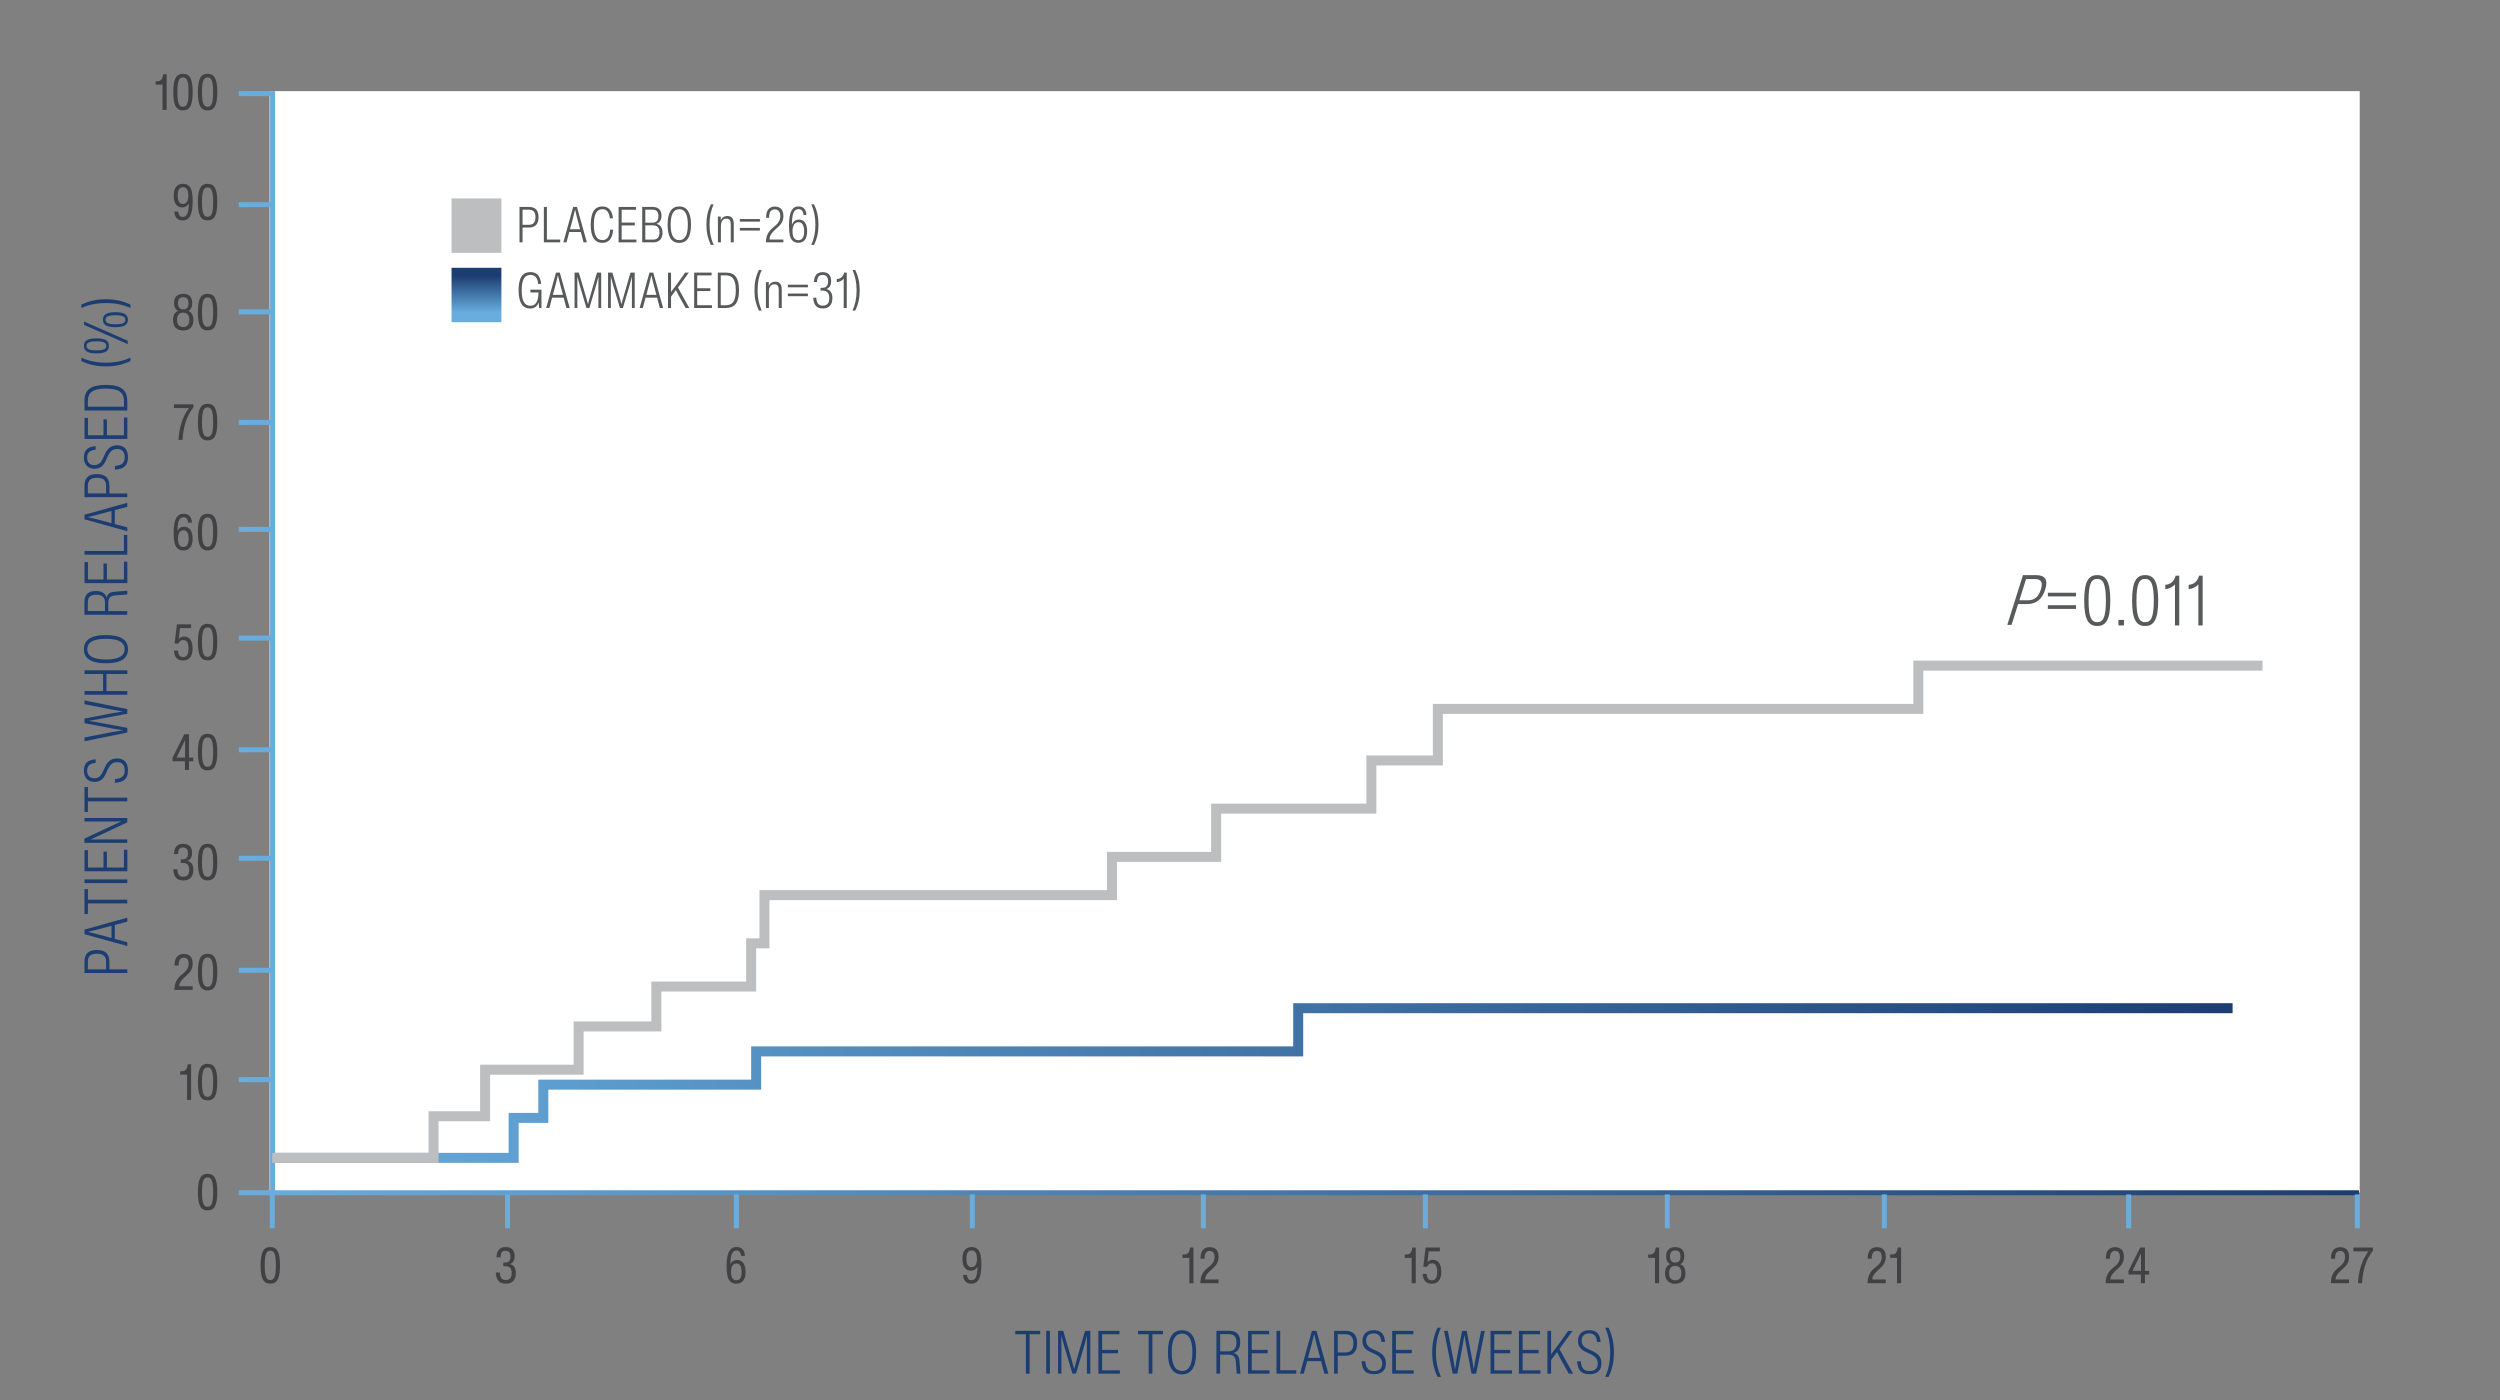 <?xml version="1.0" encoding="UTF-8"?><svg id="uuid-92db0496-661c-4e63-9bfc-727b33a4021e" xmlns="http://www.w3.org/2000/svg" xmlns:xlink="http://www.w3.org/1999/xlink" viewBox="0 0 500 280"><rect x="0" y="0" width="500" height="280" fill="#808080" stroke="none"/><defs><linearGradient id="uuid-d4db0f30-891b-4a0d-963f-b74a33042fcc" x1="54.45" y1="216.6" x2="446.52" y2="216.6" gradientUnits="userSpaceOnUse"><stop offset="0" stop-color="#69addf"/><stop offset="1" stop-color="#1c3d71"/></linearGradient><linearGradient id="uuid-3b6a4dcf-94fb-4cd7-8dda-fc329468579e" x1="47.74" y1="128.64" x2="471.8" y2="128.64" xlink:href="#uuid-d4db0f30-891b-4a0d-963f-b74a33042fcc"/><linearGradient id="uuid-410a03b8-2e51-40e5-945f-982caddedf5b" x1="95.29" y1="62.57" x2="95.29" y2="55.14" xlink:href="#uuid-d4db0f30-891b-4a0d-963f-b74a33042fcc"/></defs><rect x="53.92" y="18.23" width="418.02" height="220.29" fill="#fff" stroke-width="0"/><polyline points="54.45 231.57 102.73 231.57 102.73 223.58 108.66 223.58 108.66 216.93 151.23 216.93 151.23 210.28 259.64 210.28 259.64 201.64 446.52 201.64" fill="none" stroke="url(#uuid-d4db0f30-891b-4a0d-963f-b74a33042fcc)" stroke-width="2"/><path d="M54.52,18.73h-6.77M54.52,62.37h-6.77M54.52,84.48h-6.77M54.52,127.62h-6.77M54.52,105.87h-6.77M54.52,215.93h-6.77M54.52,194.05h-6.77M54.52,171.65h-6.77M54.52,149.96h-6.77M54.52,238.55h-6.77M54.52,18.23v220.32h417.28M54.52,40.94h-6.77" fill="none" stroke="url(#uuid-3b6a4dcf-94fb-4cd7-8dda-fc329468579e)"/><path d="M32.5,21.99v-5.07h-1.37v-.66h.18c.74,0,1.17-.19,1.34-1.4h.67v7.13h-.81Z" fill="#414042" stroke-width="0"/><path d="M34.66,18.42c0-2.82.68-3.66,1.94-3.66s1.94.84,1.94,3.66-.68,3.66-1.95,3.66-1.93-.86-1.93-3.66ZM37.71,18.42c0-2.31-.37-2.94-1.12-2.94s-1.11.63-1.11,2.94.37,2.94,1.12,2.94,1.11-.62,1.11-2.94Z" fill="#414042" stroke-width="0"/><path d="M39.58,18.42c0-2.82.68-3.66,1.94-3.66s1.94.84,1.94,3.66-.68,3.66-1.95,3.66-1.93-.86-1.93-3.66ZM42.63,18.42c0-2.31-.37-2.94-1.12-2.94s-1.11.63-1.11,2.94.37,2.94,1.12,2.94,1.11-.62,1.11-2.94Z" fill="#414042" stroke-width="0"/><path d="M38.53,40.29c0,2.74-.69,3.8-2,3.8-.96,0-1.6-.55-1.66-1.77h.78c.07.77.4,1.07.9,1.07.77,0,1.18-.63,1.22-2.74-.3.6-.76.84-1.33.84-1.06,0-1.7-.84-1.7-2.35,0-1.67.74-2.38,1.87-2.38.53,0,.96.17,1.27.53.45.48.66,1.4.66,3.01ZM37.66,39.12c0-.74-.13-1.17-.38-1.41-.17-.18-.4-.27-.69-.27-.62,0-1.05.4-1.05,1.66,0,1.14.37,1.69,1.04,1.69.63,0,1.09-.5,1.09-1.67Z" fill="#414042" stroke-width="0"/><path d="M39.58,40.42c0-2.82.68-3.66,1.94-3.66s1.94.84,1.94,3.66-.68,3.66-1.95,3.66-1.93-.86-1.93-3.66ZM42.63,40.42c0-2.31-.37-2.94-1.12-2.94s-1.11.63-1.11,2.94.37,2.94,1.12,2.94,1.11-.62,1.11-2.94Z" fill="#414042" stroke-width="0"/><path d="M38.68,64.01c0,1.39-.8,2.09-2.04,2.09s-2.04-.69-2.04-2.09c0-1.01.37-1.58,1.04-1.83-.53-.27-.82-.76-.82-1.6,0-1.22.7-1.81,1.82-1.81s1.81.59,1.81,1.81c0,.83-.28,1.33-.8,1.61.66.25,1.02.83,1.02,1.83ZM37.87,63.96c0-.96-.46-1.43-1.23-1.43s-1.23.47-1.23,1.43.44,1.45,1.23,1.45,1.23-.48,1.23-1.45ZM35.59,60.65c0,.87.41,1.22,1.06,1.22s1.05-.35,1.05-1.22-.38-1.21-1.05-1.21-1.06.34-1.06,1.21Z" fill="#414042" stroke-width="0"/><path d="M39.58,62.42c0-2.82.68-3.66,1.94-3.66s1.94.84,1.94,3.66-.68,3.66-1.95,3.66-1.93-.86-1.93-3.66ZM42.63,62.42c0-2.31-.37-2.94-1.12-2.94s-1.11.63-1.11,2.94.37,2.94,1.12,2.94,1.11-.62,1.11-2.94Z" fill="#414042" stroke-width="0"/><path d="M35.69,87.99c.17-2.61.85-4.71,2.1-6.38h-3v-.75h3.89v.61c-1.35,1.73-2.03,3.86-2.17,6.52h-.82Z" fill="#414042" stroke-width="0"/><path d="M39.58,84.42c0-2.82.68-3.66,1.94-3.66s1.94.84,1.94,3.66-.68,3.66-1.95,3.66-1.93-.86-1.93-3.66ZM42.63,84.42c0-2.31-.37-2.94-1.12-2.94s-1.11.62-1.11,2.94.37,2.94,1.12,2.94,1.11-.62,1.11-2.94Z" fill="#414042" stroke-width="0"/><path d="M38.53,107.71c0,1.67-.74,2.38-1.87,2.38-.53,0-.95-.17-1.27-.53-.45-.48-.66-1.4-.66-3.01,0-2.74.69-3.8,2-3.8.96,0,1.6.55,1.66,1.77h-.78c-.07-.77-.4-1.07-.9-1.07-.77,0-1.18.63-1.22,2.74.3-.6.76-.84,1.33-.84,1.06,0,1.7.84,1.7,2.35ZM37.73,107.74c0-1.14-.37-1.69-1.04-1.69-.63,0-1.09.5-1.09,1.67,0,.74.14,1.17.39,1.41.17.17.4.27.69.27.62,0,1.05-.4,1.05-1.66Z" fill="#414042" stroke-width="0"/><path d="M39.58,106.42c0-2.82.68-3.66,1.94-3.66s1.94.83,1.94,3.66-.68,3.66-1.95,3.66-1.93-.86-1.93-3.66ZM42.63,106.42c0-2.31-.37-2.94-1.12-2.94s-1.11.62-1.11,2.94.37,2.94,1.12,2.94,1.11-.62,1.11-2.94Z" fill="#414042" stroke-width="0"/><path d="M38.52,129.69c0,1.54-.63,2.41-1.9,2.41-1.11,0-1.73-.6-1.83-1.98h.79c.08.98.48,1.3,1.04,1.3.73,0,1.08-.56,1.08-1.72s-.36-1.69-1.06-1.69c-.41,0-.73.18-.97.7h-.75l.46-3.85h2.85v.75h-2.23l-.25,2.19c.28-.32.62-.49,1.09-.49,1.07,0,1.68.84,1.68,2.38Z" fill="#414042" stroke-width="0"/><path d="M39.58,128.42c0-2.82.68-3.66,1.94-3.66s1.94.83,1.94,3.66-.68,3.66-1.95,3.66-1.93-.86-1.93-3.66ZM42.63,128.42c0-2.31-.37-2.94-1.12-2.94s-1.11.62-1.11,2.94.37,2.94,1.12,2.94,1.11-.62,1.11-2.94Z" fill="#414042" stroke-width="0"/><path d="M38.65,151.52v.73h-.85v1.74h-.81v-1.74h-2.48v-.72l2.34-4.67h.95v4.66h.85ZM37.01,148.02l-1.7,3.5h1.7v-3.5Z" fill="#414042" stroke-width="0"/><path d="M39.58,150.42c0-2.82.68-3.66,1.94-3.66s1.94.83,1.94,3.66-.68,3.66-1.95,3.66-1.93-.86-1.93-3.66ZM42.63,150.42c0-2.31-.37-2.94-1.12-2.94s-1.11.62-1.11,2.94.37,2.94,1.12,2.94,1.11-.62,1.11-2.94Z" fill="#414042" stroke-width="0"/><path d="M38.67,173.98c0,1.39-.75,2.11-2,2.11s-1.94-.64-2.01-2.24h.81c.04,1.11.45,1.5,1.19,1.5.83,0,1.18-.48,1.18-1.4s-.41-1.36-1.19-1.36h-.49v-.73h.36c.72,0,1.08-.37,1.08-1.18s-.32-1.18-.99-1.18-.96.34-1.01,1.31h-.81c.07-1.46.73-2.05,1.85-2.05s1.78.62,1.78,1.82c0,.81-.29,1.35-.94,1.59.78.17,1.19.77,1.19,1.8Z" fill="#414042" stroke-width="0"/><path d="M39.58,172.42c0-2.82.68-3.66,1.94-3.66s1.94.83,1.94,3.66-.68,3.66-1.95,3.66-1.93-.86-1.93-3.66ZM42.63,172.42c0-2.31-.37-2.94-1.12-2.94s-1.11.62-1.11,2.94.37,2.94,1.12,2.94,1.11-.62,1.11-2.94Z" fill="#414042" stroke-width="0"/><path d="M38.53,197.24v.75h-3.64v-.09c.04-1.41.55-2.18,1.27-2.82l.8-.66c.45-.42.77-.91.77-1.66,0-.81-.34-1.23-.98-1.23s-1.02.45-1.02,1.51v.06h-.81v-.08c0-1.51.67-2.23,1.85-2.23s1.76.68,1.76,1.93c0,.93-.38,1.61-.99,2.15l-.63.59c-.75.7-1.03,1.09-1.09,1.79h2.7Z" fill="#414042" stroke-width="0"/><path d="M39.58,194.42c0-2.82.68-3.66,1.94-3.66s1.94.83,1.94,3.66-.68,3.66-1.95,3.66-1.93-.86-1.93-3.66ZM42.63,194.42c0-2.31-.37-2.94-1.12-2.94s-1.11.62-1.11,2.94.37,2.94,1.12,2.94,1.11-.62,1.11-2.94Z" fill="#414042" stroke-width="0"/><path d="M37.41,219.99v-5.07h-1.37v-.66h.17c.74,0,1.17-.19,1.34-1.4h.67v7.13h-.81Z" fill="#414042" stroke-width="0"/><path d="M39.58,216.42c0-2.82.68-3.66,1.94-3.66s1.94.83,1.94,3.66-.68,3.66-1.95,3.66-1.93-.86-1.93-3.66ZM42.63,216.42c0-2.31-.37-2.94-1.12-2.94s-1.11.62-1.11,2.94.37,2.94,1.12,2.94,1.11-.62,1.11-2.94Z" fill="#414042" stroke-width="0"/><path d="M39.58,238.42c0-2.82.68-3.66,1.94-3.66s1.94.83,1.94,3.66-.68,3.66-1.95,3.66-1.93-.86-1.93-3.66ZM42.63,238.42c0-2.31-.37-2.94-1.12-2.94s-1.11.62-1.11,2.94.37,2.94,1.12,2.94,1.11-.62,1.11-2.94Z" fill="#414042" stroke-width="0"/><path d="M52.12,253.07c0-2.82.68-3.66,1.94-3.66s1.94.84,1.94,3.66-.68,3.66-1.95,3.66-1.93-.86-1.93-3.66ZM55.18,253.07c0-2.31-.37-2.94-1.12-2.94s-1.11.63-1.11,2.94.37,2.94,1.12,2.94,1.11-.62,1.11-2.94Z" fill="#414042" stroke-width="0"/><path d="M103.17,254.63c0,1.39-.75,2.11-2,2.11s-1.94-.64-2.01-2.24h.81c.04,1.11.45,1.5,1.19,1.5.83,0,1.18-.48,1.18-1.4s-.41-1.36-1.19-1.36h-.49v-.73h.36c.72,0,1.08-.37,1.08-1.18s-.32-1.18-.99-1.18-.96.33-1.01,1.31h-.81c.07-1.46.73-2.05,1.85-2.05s1.78.62,1.78,1.82c0,.81-.29,1.35-.94,1.59.78.17,1.19.77,1.19,1.8Z" fill="#414042" stroke-width="0"/><path d="M149.12,254.36c0,1.67-.74,2.38-1.87,2.38-.53,0-.95-.17-1.27-.53-.45-.48-.66-1.4-.66-3.01,0-2.74.69-3.8,2-3.8.96,0,1.6.55,1.66,1.77h-.78c-.07-.77-.4-1.07-.9-1.07-.77,0-1.18.63-1.22,2.74.3-.6.76-.84,1.33-.84,1.06,0,1.7.84,1.7,2.35ZM148.33,254.39c0-1.14-.37-1.69-1.04-1.69-.63,0-1.09.5-1.09,1.67,0,.74.14,1.17.39,1.41.17.18.4.27.69.27.62,0,1.05-.4,1.05-1.66Z" fill="#414042" stroke-width="0"/><path d="M196.27,252.94c0,2.74-.69,3.8-2,3.8-.96,0-1.6-.55-1.66-1.77h.78c.07.77.4,1.07.9,1.07.77,0,1.18-.63,1.22-2.74-.3.6-.76.84-1.33.84-1.06,0-1.7-.84-1.7-2.35,0-1.67.74-2.38,1.87-2.38.53,0,.96.17,1.27.53.45.48.66,1.4.66,3.01ZM195.39,251.77c0-.74-.13-1.17-.38-1.41-.17-.18-.4-.27-.69-.27-.62,0-1.05.4-1.05,1.66,0,1.14.37,1.69,1.04,1.69.63,0,1.09-.5,1.09-1.67Z" fill="#414042" stroke-width="0"/><path d="M237.87,256.64v-5.07h-1.37v-.66h.18c.74,0,1.17-.19,1.34-1.4h.67v7.13h-.81Z" fill="#414042" stroke-width="0"/><path d="M243.71,255.89v.75h-3.64v-.09c.04-1.41.55-2.18,1.27-2.82l.8-.66c.45-.42.77-.91.77-1.66,0-.81-.34-1.23-.98-1.23s-1.02.45-1.02,1.51v.06h-.81v-.08c0-1.51.67-2.23,1.85-2.23s1.76.68,1.76,1.93c0,.93-.38,1.61-.99,2.15l-.63.58c-.75.7-1.03,1.09-1.09,1.79h2.7Z" fill="#414042" stroke-width="0"/><path d="M282.33,256.64v-5.07h-1.37v-.66h.18c.74,0,1.17-.19,1.34-1.4h.67v7.13h-.81Z" fill="#414042" stroke-width="0"/><path d="M288.26,254.34c0,1.54-.62,2.41-1.9,2.41-1.11,0-1.73-.6-1.83-1.98h.79c.08.98.48,1.3,1.04,1.3.73,0,1.08-.55,1.08-1.72s-.36-1.69-1.06-1.69c-.41,0-.73.19-.97.7h-.75l.46-3.85h2.85v.75h-2.23l-.25,2.19c.28-.32.62-.49,1.09-.49,1.07,0,1.68.84,1.68,2.38Z" fill="#414042" stroke-width="0"/><path d="M331,256.64v-5.07h-1.37v-.66h.18c.74,0,1.17-.19,1.34-1.4h.67v7.13h-.81Z" fill="#414042" stroke-width="0"/><path d="M337.09,254.66c0,1.39-.8,2.09-2.04,2.09s-2.04-.69-2.04-2.09c0-1.01.37-1.58,1.04-1.83-.53-.27-.82-.76-.82-1.6,0-1.22.7-1.81,1.82-1.81s1.81.59,1.81,1.81c0,.83-.27,1.33-.8,1.61.66.25,1.02.83,1.02,1.83ZM336.28,254.61c0-.96-.46-1.43-1.23-1.43s-1.23.47-1.23,1.43.44,1.45,1.23,1.45,1.23-.48,1.23-1.45ZM333.99,251.3c0,.87.41,1.22,1.06,1.22s1.05-.35,1.05-1.22-.38-1.21-1.05-1.21-1.06.34-1.06,1.21Z" fill="#414042" stroke-width="0"/><path d="M377.15,255.89v.75h-3.64v-.09c.04-1.41.55-2.18,1.27-2.82l.8-.66c.45-.42.77-.91.77-1.66,0-.81-.34-1.23-.98-1.23s-1.02.45-1.02,1.51v.06h-.81v-.08c0-1.51.67-2.23,1.85-2.23s1.76.68,1.76,1.93c0,.93-.38,1.61-.99,2.15l-.63.58c-.75.7-1.03,1.09-1.09,1.79h2.7Z" fill="#414042" stroke-width="0"/><path d="M379.4,256.64v-5.07h-1.37v-.66h.18c.74,0,1.17-.19,1.34-1.4h.67v7.13h-.81Z" fill="#414042" stroke-width="0"/><path d="M424.78,255.89v.75h-3.64v-.09c.04-1.41.55-2.18,1.27-2.82l.8-.66c.45-.42.77-.91.77-1.66,0-.81-.34-1.23-.98-1.23s-1.02.45-1.02,1.51v.06h-.81v-.08c0-1.51.67-2.23,1.85-2.23s1.76.68,1.76,1.93c0,.93-.38,1.61-.99,2.15l-.63.58c-.75.7-1.03,1.09-1.09,1.79h2.7Z" fill="#414042" stroke-width="0"/><path d="M429.84,254.17v.73h-.85v1.74h-.81v-1.74h-2.48v-.72l2.34-4.67h.95v4.66h.85ZM428.2,250.67l-1.7,3.5h1.7v-3.5Z" fill="#414042" stroke-width="0"/><path d="M469.81,255.89v.75h-3.64v-.09c.04-1.41.55-2.18,1.27-2.82l.8-.66c.45-.42.77-.91.77-1.66,0-.81-.34-1.23-.98-1.23s-1.02.45-1.02,1.51v.06h-.81v-.08c0-1.51.67-2.23,1.85-2.23s1.76.68,1.76,1.93c0,.93-.38,1.61-.99,2.15l-.63.58c-.75.7-1.03,1.09-1.09,1.79h2.7Z" fill="#414042" stroke-width="0"/><path d="M471.59,256.64c.17-2.61.85-4.71,2.1-6.38h-3v-.75h3.89v.61c-1.35,1.73-2.03,3.86-2.17,6.52h-.82Z" fill="#414042" stroke-width="0"/><path d="M25.46,194.6h-8.56v-2.3c0-1.48.76-2.31,2.47-2.31s2.51.83,2.51,2.36v1.52h3.58v.74ZM21.22,193.86v-1.53c0-1.08-.58-1.59-1.84-1.59s-1.81.54-1.81,1.59v1.53h3.65Z" fill="#1c3d71" stroke-width="0"/><path d="M25.46,184.33l-2.5.66v2.79l2.5.67v.76l-8.56-2.37v-.92l8.56-2.39v.79ZM22.3,187.6v-2.44l-2.83.75c-.66.17-1.29.32-1.93.47.65.14,1.31.29,1.93.46l2.83.76Z" fill="#1c3d71" stroke-width="0"/><path d="M16.9,177.82h.68v2.12h7.88v.74h-7.88v2.12h-.68v-4.98Z" fill="#1c3d71" stroke-width="0"/><path d="M25.46,176.62h-8.56v-.74h8.56v.74Z" fill="#1c3d71" stroke-width="0"/><path d="M24.79,173.51v-3.56h.68v4.3h-8.56v-4.22h.68v3.48h3.11v-3.18h.68v3.18h3.42Z" fill="#1c3d71" stroke-width="0"/><path d="M16.9,164.29v-.69h8.56v.87l-5.38,2.52c-.65.31-1.28.61-1.97.91.69-.01,1.29-.02,1.94-.02h5.4s0,.69,0,.69h-8.56v-.85l5.87-2.75c.47-.23.98-.46,1.51-.69-.53,0-1.02.01-1.51.01h-5.87Z" fill="#1c3d71" stroke-width="0"/><path d="M16.9,157.41h.68v2.12h7.88v.74h-7.88v2.12h-.68v-4.98Z" fill="#1c3d71" stroke-width="0"/><path d="M22.98,156.55v-.73c1.46-.11,1.96-.68,1.96-1.76s-.57-1.63-1.46-1.63c-.97,0-1.45.46-1.94,1.48l-.38.83c-.44.96-1.02,1.64-2.26,1.64s-2.12-.78-2.12-2.23.75-2.19,2.35-2.29v.72c-1.18.09-1.7.61-1.7,1.57s.53,1.5,1.42,1.5c.83,0,1.29-.39,1.74-1.34l.39-.85c.53-1.12,1.16-1.77,2.46-1.77s2.15.76,2.15,2.37-.71,2.37-2.61,2.5Z" fill="#1c3d71" stroke-width="0"/><path d="M16.9,140.83v-.74l8.56,1.73v.92l-5.77,1.1c-.6.1-1.27.22-1.94.33.64.11,1.32.22,1.94.33l5.77,1.08v.93l-8.56,1.73v-.75l5.64-1.09c.69-.12,1.31-.23,2.08-.35-.76-.11-1.37-.22-2.08-.34l-5.64-1.07v-.93l5.64-1.08c.72-.12,1.3-.22,2.04-.33-.75-.11-1.37-.22-2.04-.35l-5.64-1.11Z" fill="#1c3d71" stroke-width="0"/><path d="M16.9,134.8v-.74h8.56v.74h-4.17v3.41h4.17v.74h-8.56v-.74h3.72v-3.41h-3.72Z" fill="#1c3d71" stroke-width="0"/><path d="M21.18,132.66c-3.12,0-4.4-1.09-4.4-2.82s1.28-2.83,4.4-2.83,4.42,1.08,4.42,2.83-1.29,2.82-4.42,2.82ZM21.18,127.76c-2.71,0-3.73.82-3.73,2.07s1.02,2.07,3.73,2.07,3.75-.82,3.75-2.07-1.02-2.07-3.75-2.07Z" fill="#1c3d71" stroke-width="0"/><path d="M24.45,118.23c.35-.02.65-.05,1.01-.08v.74c-.33.03-.67.05-.99.08l-1.26.09c-.98.07-1.55.32-1.55,1.48v1.68h3.79v.74h-8.56v-2.54c0-1.46.71-2.22,2.27-2.22,1.2,0,1.96.48,2.17,1.37.17-.85.74-1.17,1.67-1.23l1.44-.11ZM21,120.55c0-1.01-.48-1.61-1.75-1.61-1.21,0-1.69.51-1.69,1.53v1.73h3.43v-1.65Z" fill="#1c3d71" stroke-width="0"/><path d="M24.79,115.89v-3.56h.68v4.3h-8.56v-4.22h.68v3.48h3.11v-3.18h.68v3.18h3.42Z" fill="#1c3d71" stroke-width="0"/><path d="M25.46,110.94h-8.56v-.74h7.88v-3.22h.68v3.96Z" fill="#1c3d71" stroke-width="0"/><path d="M25.46,101.36l-2.5.66v2.79l2.5.67v.76l-8.56-2.37v-.92l8.56-2.39v.79ZM22.3,104.64v-2.44l-2.83.75c-.66.17-1.29.32-1.93.47.65.14,1.31.29,1.93.46l2.83.76Z" fill="#1c3d71" stroke-width="0"/><path d="M25.46,99.42h-8.56v-2.3c0-1.48.76-2.31,2.47-2.31s2.51.83,2.51,2.36v1.52h3.58v.74ZM21.22,98.68v-1.53c0-1.08-.58-1.59-1.84-1.59s-1.81.54-1.81,1.59v1.53h3.65Z" fill="#1c3d71" stroke-width="0"/><path d="M22.98,93.92v-.73c1.46-.11,1.96-.68,1.96-1.76s-.57-1.63-1.46-1.63c-.97,0-1.45.46-1.94,1.48l-.38.83c-.44.96-1.02,1.64-2.26,1.64s-2.12-.78-2.12-2.23.75-2.19,2.35-2.29v.72c-1.18.09-1.7.61-1.7,1.57s.53,1.5,1.42,1.5c.83,0,1.29-.39,1.74-1.34l.39-.85c.53-1.12,1.16-1.77,2.46-1.77s2.15.76,2.15,2.37-.71,2.37-2.61,2.5Z" fill="#1c3d71" stroke-width="0"/><path d="M24.79,87.05v-3.56h.68v4.3h-8.56v-4.22h.68v3.48h3.11v-3.18h.68v3.18h3.42Z" fill="#1c3d71" stroke-width="0"/><path d="M25.46,82.1h-8.56v-1.98c0-2.17,1.28-3.14,4.29-3.14s4.27,1,4.27,3.26v1.87ZM24.79,81.36v-1.13c0-1.68-.9-2.51-3.6-2.51s-3.62.84-3.62,2.46v1.17h7.22Z" fill="#1c3d71" stroke-width="0"/><path d="M26.09,72.21c-1.51.72-3,1.07-4.89,1.07s-3.44-.35-4.93-1.07v-.67c1.47.66,2.99.99,4.93.99s3.4-.34,4.89-.99v.67Z" fill="#1c3d71" stroke-width="0"/><path d="M19.28,70.68c-1.85,0-2.49-.54-2.49-1.51s.64-1.5,2.49-1.5,2.5.52,2.5,1.5-.63,1.51-2.5,1.51ZM25.55,68.82l-8.74-3.84v-.67l8.74,3.84v.67ZM19.28,68.27c-1.54,0-1.97.32-1.97.9s.42.9,1.97.9,1.98-.32,1.98-.9-.43-.9-1.98-.9ZM23.09,65.44c-1.85,0-2.5-.52-2.5-1.49s.64-1.51,2.5-1.51,2.49.54,2.49,1.51-.64,1.49-2.49,1.49ZM23.09,63.05c-1.56,0-1.98.33-1.98.9s.43.9,1.98.9,1.97-.31,1.97-.9-.42-.9-1.97-.9Z" fill="#1c3d71" stroke-width="0"/><path d="M26.09,61.6c-1.47-.66-2.97-.99-4.88-.99s-3.45.33-4.94.99v-.67c1.49-.72,3.03-1.08,4.94-1.08s3.4.36,4.88,1.08v.67Z" fill="#1c3d71" stroke-width="0"/><path d="M208.04,266.17v.68h-2.12v7.88h-.74v-7.88h-2.12v-.68h4.98Z" fill="#1c3d71" stroke-width="0"/><path d="M209.24,274.73v-8.56h.74v8.56h-.74Z" fill="#1c3d71" stroke-width="0"/><path d="M217.02,266.17h1.04v8.56h-.68v-5.4c0-.76,0-1.46.02-2.21-.2.8-.39,1.48-.6,2.2l-1.6,5.4h-.72l-1.61-5.41c-.22-.72-.4-1.38-.61-2.19.02.75.02,1.45.02,2.2v5.4s-.67,0-.67,0v-8.56h1.03l1.73,5.92c.16.56.3,1.07.47,1.72.15-.64.29-1.17.45-1.71l1.72-5.92Z" fill="#1c3d71" stroke-width="0"/><path d="M220.42,274.06h3.56v.68h-4.3v-8.56h4.22v.68h-3.48v3.11h3.18v.68h-3.18v3.42Z" fill="#1c3d71" stroke-width="0"/><path d="M232.6,266.17v.68h-2.12v7.88h-.74v-7.88h-2.12v-.68h4.98Z" fill="#1c3d71" stroke-width="0"/><path d="M233.58,270.45c0-3.12,1.09-4.4,2.82-4.4s2.83,1.28,2.83,4.4-1.08,4.42-2.83,4.42-2.82-1.3-2.82-4.42ZM238.48,270.45c0-2.71-.82-3.73-2.07-3.73s-2.07,1.02-2.07,3.73.82,3.75,2.07,3.75,2.07-1.02,2.07-3.75Z" fill="#1c3d71" stroke-width="0"/><path d="M248.01,273.72c.02.35.05.65.08,1.01h-.74c-.03-.33-.05-.67-.08-.99l-.09-1.26c-.07-.98-.32-1.55-1.48-1.55h-1.68v3.79h-.74v-8.56h2.54c1.46,0,2.22.71,2.22,2.27,0,1.2-.48,1.96-1.37,2.17.85.17,1.17.74,1.23,1.67l.11,1.44ZM245.68,270.27c1.01,0,1.61-.47,1.61-1.75,0-1.21-.51-1.69-1.53-1.69h-1.73v3.43h1.65Z" fill="#1c3d71" stroke-width="0"/><path d="M250.35,274.06h3.56v.68h-4.3v-8.56h4.22v.68h-3.48v3.11h3.18v.68h-3.18v3.42Z" fill="#1c3d71" stroke-width="0"/><path d="M255.3,274.73v-8.56h.74v7.88h3.22v.68h-3.96Z" fill="#1c3d71" stroke-width="0"/><path d="M264.88,274.73l-.66-2.5h-2.79l-.67,2.5h-.76l2.37-8.56h.92l2.39,8.56h-.79ZM261.6,271.57h2.44l-.75-2.83c-.17-.66-.32-1.29-.47-1.93-.14.65-.29,1.31-.46,1.93l-.76,2.83Z" fill="#1c3d71" stroke-width="0"/><path d="M266.82,274.73v-8.56h2.3c1.48,0,2.31.76,2.31,2.47s-.83,2.51-2.36,2.51h-1.52v3.58h-.74ZM267.55,270.49h1.53c1.08,0,1.59-.58,1.59-1.84s-.54-1.81-1.59-1.81h-1.53v3.65Z" fill="#1c3d71" stroke-width="0"/><path d="M272.32,272.25h.73c.11,1.46.68,1.96,1.76,1.96s1.63-.57,1.63-1.46c0-.97-.46-1.46-1.48-1.95l-.83-.38c-.96-.44-1.64-1.02-1.64-2.26s.78-2.12,2.23-2.12,2.19.75,2.29,2.35h-.72c-.09-1.18-.61-1.71-1.57-1.71s-1.5.53-1.5,1.42c0,.83.39,1.29,1.34,1.74l.85.39c1.12.53,1.77,1.16,1.77,2.46s-.76,2.15-2.37,2.15-2.37-.71-2.5-2.61Z" fill="#1c3d71" stroke-width="0"/><path d="M279.18,274.06h3.56v.68h-4.3v-8.56h4.22v.68h-3.48v3.11h3.18v.68h-3.18v3.42Z" fill="#1c3d71" stroke-width="0"/><path d="M287.51,275.37c-.72-1.51-1.07-3-1.07-4.89s.35-3.45,1.07-4.93h.67c-.66,1.47-.99,2.99-.99,4.93s.34,3.4.99,4.89h-.67Z" fill="#1c3d71" stroke-width="0"/><path d="M296.22,266.17h.74l-1.73,8.56h-.92l-1.1-5.77c-.1-.6-.22-1.27-.33-1.94-.11.64-.22,1.32-.33,1.94l-1.08,5.77h-.93l-1.73-8.56h.75l1.09,5.64c.12.69.23,1.31.35,2.08.11-.76.22-1.37.34-2.08l1.07-5.64h.93l1.08,5.64c.12.72.22,1.3.33,2.04.11-.75.22-1.36.35-2.04l1.11-5.64Z" fill="#1c3d71" stroke-width="0"/><path d="M298.85,274.06h3.56v.68h-4.3v-8.56h4.22v.68h-3.48v3.11h3.18v.68h-3.18v3.42Z" fill="#1c3d71" stroke-width="0"/><path d="M304.53,274.06h3.56v.68h-4.3v-8.56h4.22v.68h-3.48v3.11h3.18v.68h-3.18v3.42Z" fill="#1c3d71" stroke-width="0"/><path d="M311.88,269.8l2.75,4.94h-.87l-1.67-3-.69-1.33-1.18,1.58v2.75h-.74v-8.56h.74v4.67l1.25-1.65,2.15-3.01h.89l-2.63,3.62Z" fill="#1c3d71" stroke-width="0"/><path d="M315.43,272.25h.73c.11,1.46.68,1.96,1.76,1.96s1.63-.57,1.63-1.46c0-.97-.46-1.46-1.48-1.95l-.83-.38c-.96-.44-1.64-1.02-1.64-2.26s.78-2.12,2.23-2.12,2.19.75,2.29,2.35h-.72c-.09-1.18-.61-1.71-1.57-1.71s-1.5.53-1.5,1.42c0,.83.39,1.29,1.34,1.74l.85.39c1.12.53,1.77,1.16,1.77,2.46s-.76,2.15-2.37,2.15-2.37-.71-2.5-2.61Z" fill="#1c3d71" stroke-width="0"/><path d="M321.04,275.37c.66-1.47.99-2.97.99-4.88s-.33-3.45-.99-4.94h.67c.72,1.49,1.08,3.03,1.08,4.94s-.36,3.4-1.08,4.88h-.67Z" fill="#1c3d71" stroke-width="0"/><polyline points="54.45 231.57 86.71 231.57 86.71 223.25 97.02 223.25 97.02 213.94 115.73 213.94 115.73 205.29 131.27 205.29 131.27 197.31 150.23 197.31 150.23 188.67 152.89 188.67 152.89 179.02 222.39 179.02 222.39 171.38 243.23 171.38 243.23 161.73 274.27 161.73 274.27 152.09 287.57 152.09 287.57 141.78 383.67 141.78 383.67 133.13 452.51 133.13" fill="none" stroke="#bcbec0" stroke-miterlimit="10" stroke-width="2"/><path d="M103.9,48.47v-7.08h1.9c1.23,0,1.91.63,1.91,2.05s-.69,2.07-1.95,2.07h-1.25v2.96h-.61ZM104.51,44.96h1.27c.89,0,1.31-.48,1.31-1.52s-.45-1.5-1.31-1.5h-1.27v3.02Z" fill="#58595b" stroke-width="0"/><path d="M108.77,48.47v-7.08h.61v6.52h2.66v.56h-3.27Z" fill="#58595b" stroke-width="0"/><path d="M116.71,48.47l-.55-2.07h-2.31l-.55,2.07h-.63l1.96-7.08h.76l1.98,7.08h-.65ZM114,45.85h2.02l-.62-2.34c-.14-.55-.27-1.07-.39-1.6-.11.54-.24,1.08-.38,1.6l-.63,2.34Z" fill="#58595b" stroke-width="0"/><path d="M118.15,44.93c0-2.6.89-3.64,2.32-3.64,1.12,0,1.96.67,2.13,2.38h-.62c-.16-1.36-.73-1.83-1.5-1.83-1.05,0-1.71.82-1.71,3.08s.64,3.1,1.72,3.1c.83,0,1.43-.54,1.54-2.08h.6c-.14,1.89-.96,2.63-2.16,2.63-1.46,0-2.33-1.08-2.33-3.66Z" fill="#58595b" stroke-width="0"/><path d="M124.33,47.91h2.95v.56h-3.56v-7.08h3.49v.56h-2.88v2.57h2.63v.56h-2.63v2.83Z" fill="#58595b" stroke-width="0"/><path d="M132.51,46.51c0,1.22-.64,1.96-1.85,1.96h-2.22v-7.08h2.13c1.22,0,1.73.76,1.73,1.74,0,.77-.31,1.39-1,1.63.83.23,1.2.86,1.2,1.76ZM130.51,41.94h-1.45v2.59h1.42c.87,0,1.21-.51,1.21-1.31s-.32-1.28-1.18-1.28ZM130.63,47.92c.81,0,1.27-.44,1.27-1.42s-.45-1.43-1.32-1.43h-1.52v2.85h1.57Z" fill="#58595b" stroke-width="0"/><path d="M133.52,44.93c0-2.58.9-3.64,2.33-3.64s2.35,1.06,2.35,3.64-.9,3.65-2.35,3.65-2.33-1.07-2.33-3.65ZM137.57,44.93c0-2.24-.68-3.09-1.72-3.09s-1.72.85-1.72,3.09.68,3.1,1.72,3.1,1.72-.85,1.72-3.1Z" fill="#58595b" stroke-width="0"/><path d="M142.17,48.99c-.59-1.25-.89-2.48-.89-4.05s.29-2.85.89-4.08h.56c-.55,1.22-.82,2.47-.82,4.08s.28,2.81.82,4.05h-.56Z" fill="#58595b" stroke-width="0"/><path d="M146.75,44.65v3.82h-.6v-3.71c0-.67-.27-1.03-.85-1.03s-1.11.35-1.12,1.46v3.28h-.6v-5.17h.57v.77c.25-.58.72-.87,1.3-.87.86,0,1.29.54,1.29,1.45Z" fill="#58595b" stroke-width="0"/><path d="M147.97,44.33v-.52h4.01v.52h-4.01ZM147.97,46.11v-.53h4.01v.53h-4.01Z" fill="#58595b" stroke-width="0"/><path d="M156.67,47.91v.56h-3.48v-.08c.03-1.31.51-2.08,1.31-2.79l.73-.62c.52-.48.83-1,.83-1.76,0-.84-.36-1.34-1.1-1.34s-1.14.46-1.14,1.63v.05h-.6v-.06c0-1.51.66-2.18,1.77-2.18s1.69.69,1.69,1.87c0,.91-.36,1.56-.99,2.13l-.62.57c-.82.75-1.12,1.24-1.16,2.01h2.78Z" fill="#58595b" stroke-width="0"/><path d="M161.43,46.22c0,1.66-.71,2.34-1.77,2.34-.51,0-.93-.17-1.23-.52-.42-.46-.63-1.33-.63-2.96,0-2.76.66-3.79,1.92-3.79.91,0,1.5.53,1.57,1.73h-.58c-.08-.86-.45-1.19-1-1.19-.87,0-1.32.73-1.33,3.16.27-.76.77-1.07,1.41-1.07,1.04,0,1.64.83,1.64,2.31ZM160.83,46.25c0-1.19-.4-1.81-1.13-1.81-.69,0-1.2.56-1.2,1.81,0,.77.14,1.22.39,1.46.2.22.47.33.79.33.67,0,1.15-.45,1.15-1.79Z" fill="#58595b" stroke-width="0"/><path d="M162.26,48.99c.54-1.21.82-2.46.82-4.04s-.28-2.86-.82-4.09h.55c.59,1.24.89,2.5.89,4.09s-.3,2.81-.89,4.04h-.55Z" fill="#58595b" stroke-width="0"/><path d="M106.08,57.94h2.21v3.66h-.48l-.06-1.12c-.33.84-.91,1.23-1.72,1.23-1.39,0-2.31-1.03-2.31-3.66s.87-3.63,2.36-3.63c1.17,0,1.99.64,2.15,2.36l-.59.02c-.14-1.33-.69-1.82-1.54-1.82-1.11,0-1.76.83-1.76,3.08s.63,3.09,1.74,3.09c.97,0,1.58-.7,1.62-2.65h-1.62v-.56Z" fill="#58595b" stroke-width="0"/><path d="M113.28,61.6l-.55-2.07h-2.31l-.55,2.07h-.63l1.96-7.08h.76l1.98,7.08h-.65ZM110.57,58.98h2.02l-.62-2.34c-.14-.55-.27-1.07-.39-1.6-.11.54-.24,1.08-.38,1.6l-.63,2.34Z" fill="#58595b" stroke-width="0"/><path d="M119.38,54.52h.86v7.08h-.56v-4.46c0-.63,0-1.21.02-1.83-.17.66-.32,1.23-.5,1.82l-1.32,4.47h-.59l-1.33-4.48c-.18-.6-.33-1.14-.5-1.81.01.62.01,1.2.01,1.82v4.47s-.56,0-.56,0v-7.08h.86l1.44,4.9c.13.46.25.88.39,1.42.12-.53.24-.96.38-1.42l1.42-4.9Z" fill="#58595b" stroke-width="0"/><path d="M126.08,54.52h.86v7.08h-.56v-4.46c0-.63,0-1.21.02-1.83-.17.66-.32,1.23-.5,1.82l-1.32,4.47h-.59l-1.33-4.48c-.18-.6-.33-1.14-.5-1.81.01.62.01,1.2.01,1.82v4.47s-.56,0-.56,0v-7.08h.86l1.44,4.9c.13.46.25.88.39,1.42.12-.53.24-.96.38-1.42l1.42-4.9Z" fill="#58595b" stroke-width="0"/><path d="M131.97,61.6l-.55-2.07h-2.31l-.55,2.07h-.63l1.96-7.08h.76l1.98,7.08h-.65ZM129.26,58.98h2.02l-.62-2.34c-.14-.55-.27-1.07-.39-1.6-.11.54-.24,1.08-.38,1.6l-.63,2.34Z" fill="#58595b" stroke-width="0"/><path d="M135.58,57.51l2.27,4.09h-.72l-1.38-2.48-.57-1.1-.97,1.31v2.28h-.61v-7.08h.61v3.86l1.04-1.37,1.78-2.5h.74l-2.18,3Z" fill="#58595b" stroke-width="0"/><path d="M139.44,61.04h2.95v.56h-3.56v-7.08h3.49v.56h-2.88v2.57h2.63v.56h-2.63v2.83Z" fill="#58595b" stroke-width="0"/><path d="M143.56,61.6v-7.08h1.64c1.79,0,2.6,1.06,2.6,3.55s-.83,3.53-2.7,3.53h-1.54ZM144.16,61.05h.93c1.39,0,2.07-.75,2.07-2.98s-.7-3-2.04-3h-.97v5.97Z" fill="#58595b" stroke-width="0"/><path d="M151.78,62.12c-.59-1.25-.89-2.48-.89-4.05s.29-2.85.89-4.08h.56c-.55,1.22-.82,2.47-.82,4.08s.28,2.81.82,4.05h-.56Z" fill="#58595b" stroke-width="0"/><path d="M156.35,57.78v3.82h-.6v-3.71c0-.67-.27-1.03-.85-1.03s-1.11.35-1.12,1.46v3.28h-.6v-5.17h.57v.77c.25-.58.72-.87,1.3-.87.86,0,1.29.54,1.29,1.45Z" fill="#58595b" stroke-width="0"/><path d="M157.57,57.46v-.52h4.01v.52h-4.01ZM157.57,59.24v-.53h4.01v.53h-4.01Z" fill="#58595b" stroke-width="0"/><path d="M166.48,59.64c0,1.34-.71,2.05-1.91,2.05s-1.85-.63-1.92-2.15h.61c.05,1.15.5,1.59,1.31,1.59.88,0,1.29-.52,1.29-1.52s-.46-1.49-1.31-1.49h-.44v-.55h.35c.78,0,1.16-.46,1.16-1.3s-.37-1.29-1.1-1.29-1.07.39-1.12,1.42h-.61c.07-1.39.68-1.97,1.75-1.97s1.69.61,1.69,1.78c0,.82-.31,1.38-.97,1.6.79.17,1.22.78,1.22,1.82Z" fill="#58595b" stroke-width="0"/><path d="M168.74,61.6v-5.85c-.32.38-.84.62-1.38.69v-.62c.74-.07,1.26-.46,1.47-1.3h.52v7.08h-.61Z" fill="#58595b" stroke-width="0"/><path d="M170.5,62.12c.54-1.21.82-2.46.82-4.04s-.28-2.86-.82-4.09h.55c.59,1.24.89,2.5.89,4.09s-.3,2.81-.89,4.04h-.55Z" fill="#58595b" stroke-width="0"/><rect x="90.31" y="39.69" width="9.97" height="10.88" fill="#bcbec0" stroke-width="0"/><path d="M409.57,119.28v-.73h5.63v.73h-5.63ZM409.57,121.78v-.74h5.63v.74h-5.63Z" fill="#58595b" stroke-width="0"/><path d="M416.84,120.11c0-3.93.92-5.09,2.61-5.09s2.61,1.16,2.61,5.09-.92,5.09-2.62,5.09-2.6-1.18-2.6-5.09ZM421.18,120.11c0-3.39-.59-4.33-1.74-4.33s-1.73.94-1.73,4.33.59,4.33,1.74,4.33,1.73-.94,1.73-4.33Z" fill="#58595b" stroke-width="0"/><path d="M423.69,125.09v-1.11h1.1v1.11h-1.1Z" fill="#58595b" stroke-width="0"/><path d="M426.42,120.11c0-3.93.92-5.09,2.61-5.09s2.61,1.16,2.61,5.09-.92,5.09-2.62,5.09-2.6-1.18-2.6-5.09ZM430.76,120.11c0-3.39-.59-4.33-1.74-4.33s-1.73.94-1.73,4.33.59,4.33,1.74,4.33,1.73-.94,1.73-4.33Z" fill="#58595b" stroke-width="0"/><path d="M434.99,125.09v-8.22c-.45.54-1.18.88-1.94.97v-.87c1.04-.1,1.77-.64,2.07-1.83h.73v9.95h-.86Z" fill="#58595b" stroke-width="0"/><path d="M439.67,125.09v-8.22c-.45.54-1.18.88-1.94.97v-.87c1.04-.1,1.77-.64,2.07-1.83h.73v9.95h-.86Z" fill="#58595b" stroke-width="0"/><path d="M401.46,124.98l3.13-9.95h2.67c1.72,0,2.41.89,1.78,2.88-.63,2-1.88,2.91-3.66,2.91h-1.76l-1.31,4.16h-.86ZM403.87,120.05h1.78c1.25,0,2.06-.67,2.52-2.14.46-1.47.03-2.1-1.18-2.1h-1.78l-1.33,4.24Z" fill="#58595b" stroke-width="0"/><line x1="54.45" y1="238.88" x2="54.45" y2="245.66" fill="none" stroke="#69addf"/><line x1="147.27" y1="238.88" x2="147.27" y2="245.66" fill="none" stroke="#69addf"/><line x1="194.46" y1="238.88" x2="194.46" y2="245.66" fill="none" stroke="#69addf"/><line x1="240.67" y1="238.88" x2="240.67" y2="245.66" fill="none" stroke="#69addf"/><line x1="376.86" y1="238.88" x2="376.86" y2="245.66" fill="none" stroke="#69addf"/><line x1="333.46" y1="238.88" x2="333.46" y2="245.66" fill="none" stroke="#69addf"/><line x1="285.07" y1="238.88" x2="285.07" y2="245.66" fill="none" stroke="#69addf"/><line x1="425.73" y1="238.88" x2="425.73" y2="245.66" fill="none" stroke="#69addf"/><line x1="471.46" y1="238.88" x2="471.46" y2="245.66" fill="none" stroke="#69addf"/><line x1="101.51" y1="238.88" x2="101.51" y2="245.66" fill="none" stroke="#69addf"/><rect x="90.31" y="53.56" width="9.97" height="10.88" fill="url(#uuid-410a03b8-2e51-40e5-945f-982caddedf5b)" stroke-width="0"/></svg>
